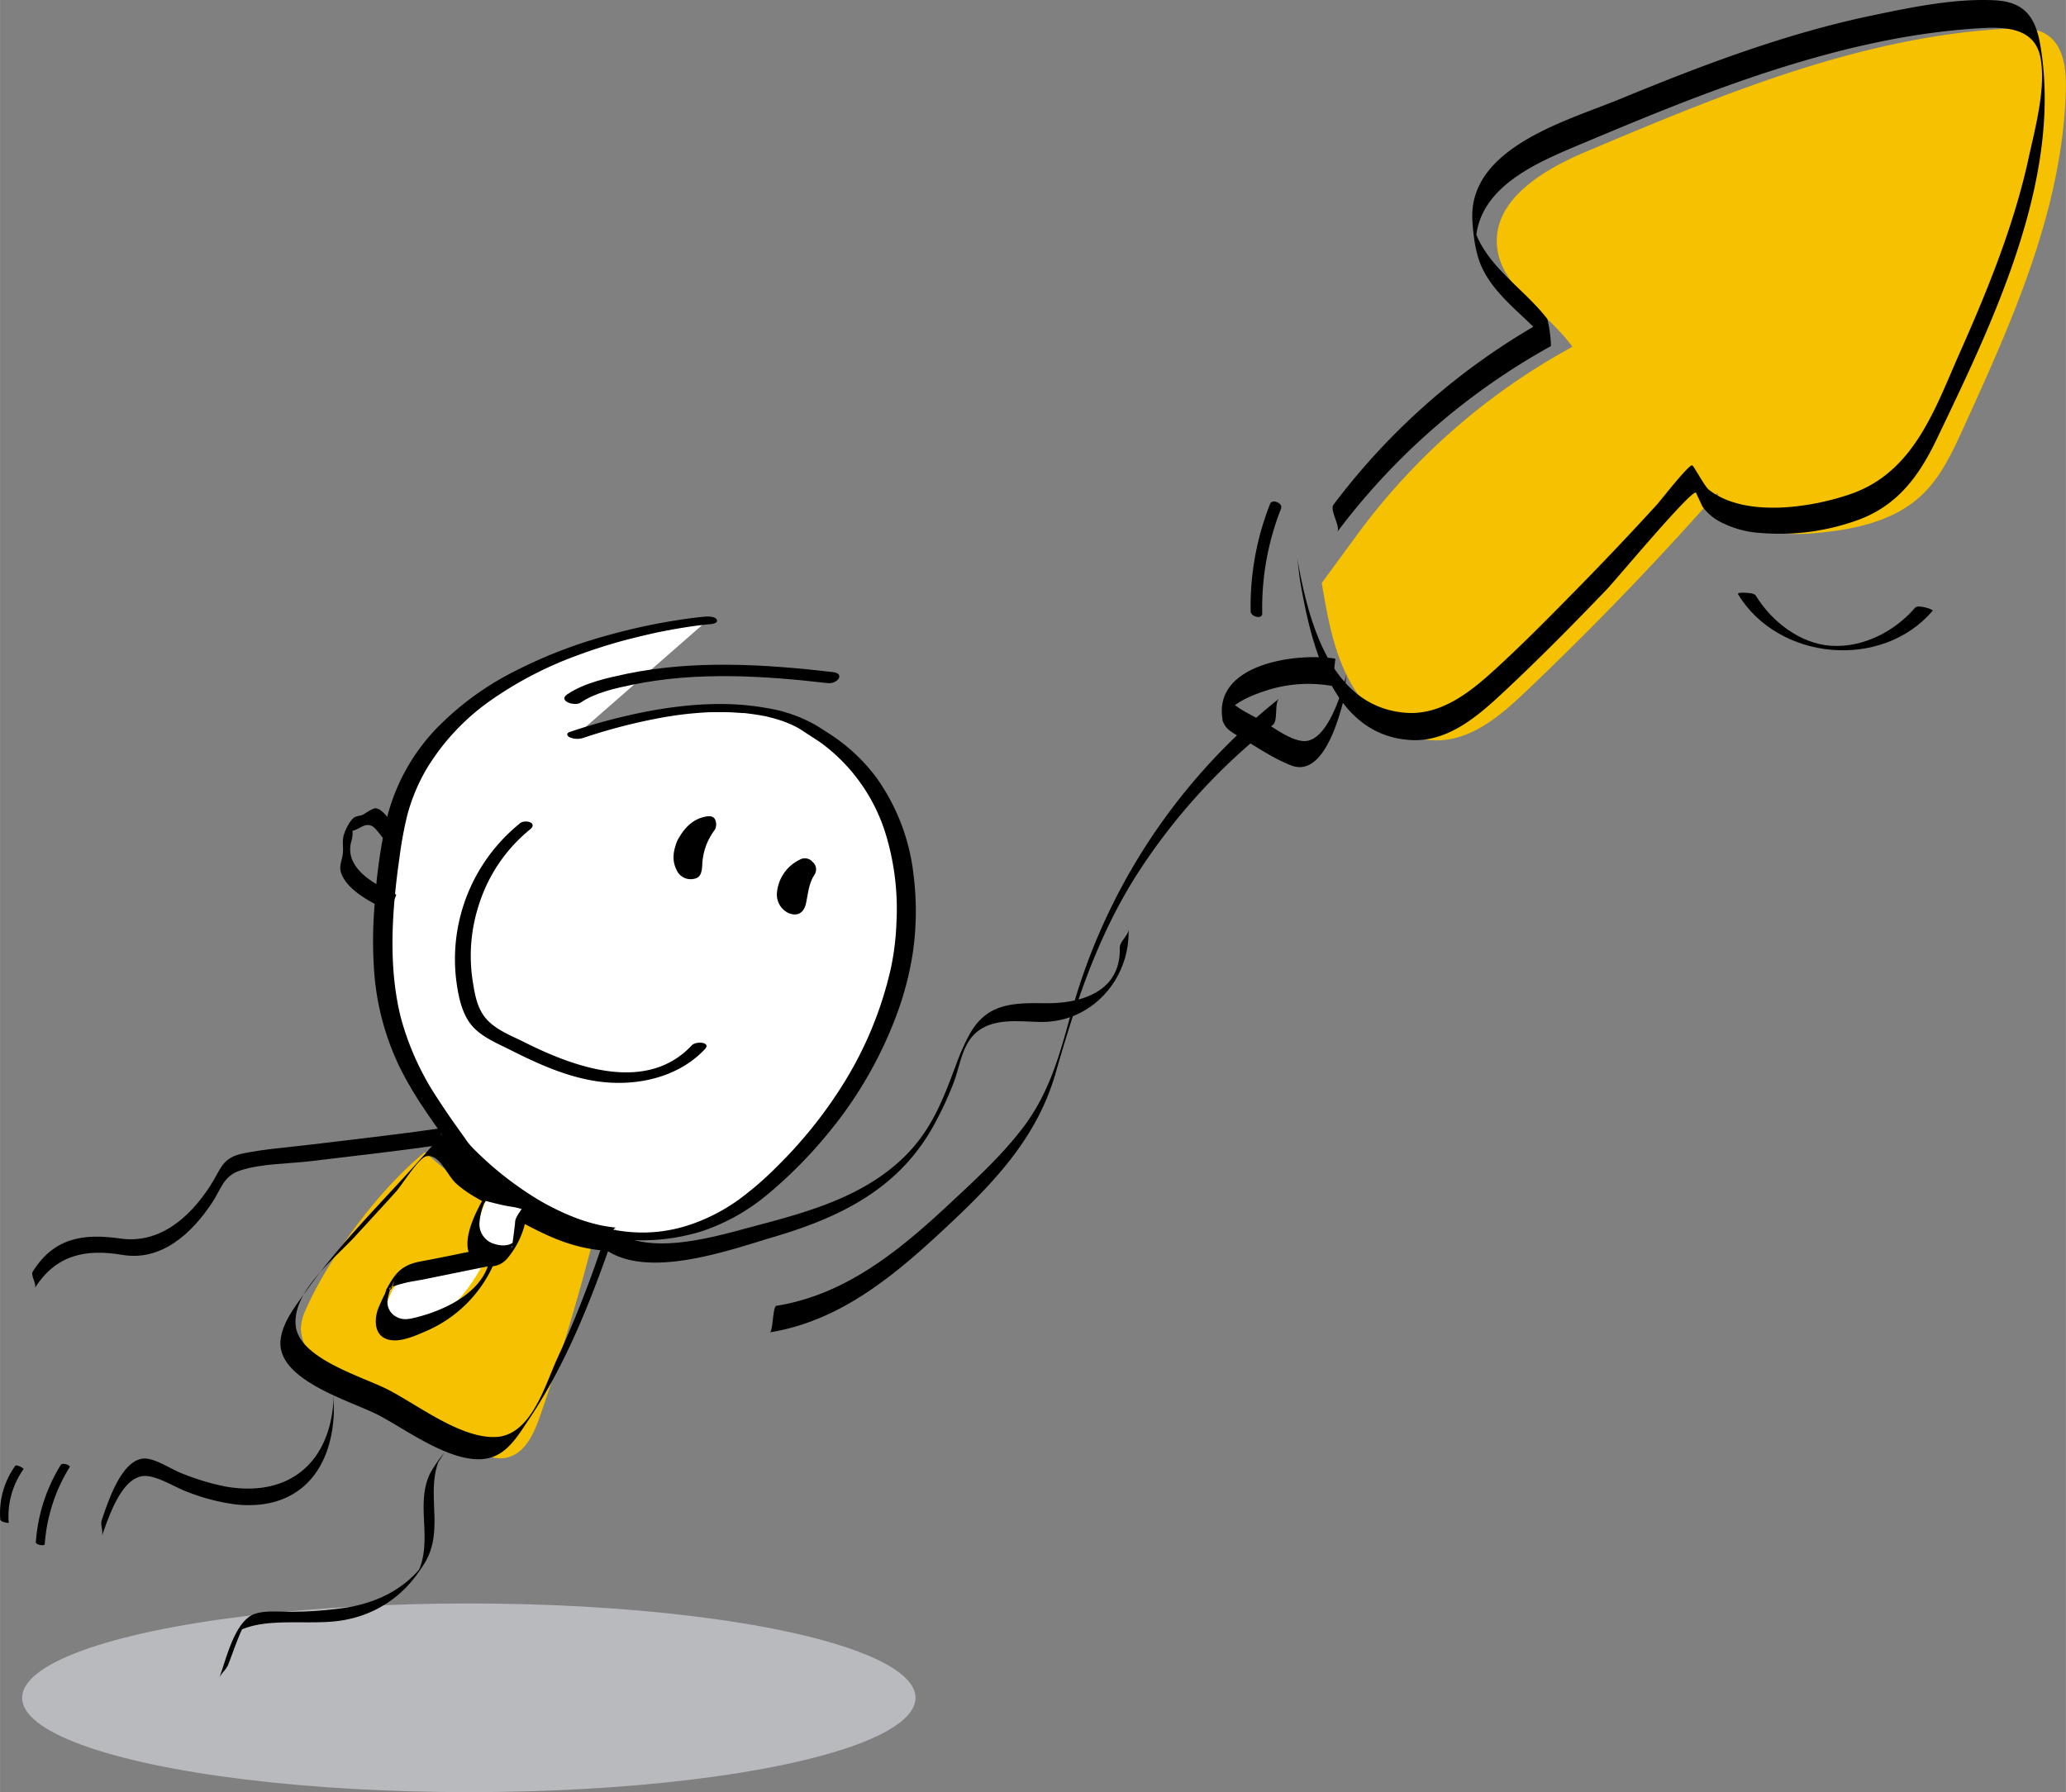 <?xml version="1.0" encoding="utf-8"?>
<svg xmlns="http://www.w3.org/2000/svg" width="172.85mm" height="149.98mm" viewBox="0 0 489.96 425.15">
  <rect x="0" y="0" width="489.96" height="425.15" fill="#808080" stroke="none"/>
  <g id="Calque_2" data-name="Calque 2">
    <g id="Calque_1-2" data-name="Calque 1">
      <g>
        <g>
          <path d="M167.76,147.19S104.37,152.32,94.09,194q-.37,1.54-.66,3.15C86,239.69,95.12,252.36,109,271.61c0,0,33.64,37.92,68.17,13.47,0,0,28.76-20.28,36.4-55.32,0,0,9.44-39.15-20.81-56.54,0,0-14.78-12.58-56,1.09" style="fill: #fff"/>
          <path d="M167.19,146.29c-2.44.19-4.87.56-7.29.94A144.18,144.18,0,0,0,143.09,151a113.23,113.23,0,0,0-20.81,8.12,69.32,69.32,0,0,0-19,13.92,47.28,47.28,0,0,0-11.67,21.61,135.93,135.93,0,0,0-2.76,19.8,102.25,102.25,0,0,0-.14,15.75,62.4,62.4,0,0,0,6.09,23,85.37,85.37,0,0,0,5.53,9.47q1.57,2.37,3.23,4.7c1,1.48,2,3,3.17,4.44a33.29,33.29,0,0,0,2.49,2.55c1.93,1.87,4,3.64,6.06,5.31a71.47,71.47,0,0,0,21.5,11.94,47.49,47.49,0,0,0,30,.36,48.07,48.07,0,0,0,15.44-8.79,107.4,107.4,0,0,0,14.39-14.61,97.07,97.07,0,0,0,15.43-26.28,74.72,74.72,0,0,0,4.47-16.48,68.91,68.91,0,0,0,.14-18.26,49,49,0,0,0-8.75-23,42.71,42.71,0,0,0-10.48-10c-1.2-.8-2.44-1.58-3.66-2.35a34.2,34.2,0,0,0-12.23-4.28c-9-1.61-18.37-.91-27.32.71a142.53,142.53,0,0,0-19.07,5c-.85.28-.8.92,0,1.29a4.61,4.61,0,0,0,3.21.12,134,134,0,0,1,18.9-4.86c2.53-.44,5.06-.79,7.61-1,1.17-.1,2.35-.18,3.53-.23l1.54,0h1.34c1,0,1.93,0,2.89.08l1.41.08.58.05.38,0c-.19,0-.29,0,0,0,1.6.18,3.18.4,4.75.71.41.07-.33-.08.07,0l.51.11,1,.26c.59.15,1.19.32,1.78.5l.75.24.39.14c-.32-.12-.2-.08,0,0,.45.17.9.34,1.35.53q1.06.45,2.07,1l.18.1c.28.15-.3-.18-.1-.06l.36.22.53.33c1.72,1.17,3.51,2.21,5.18,3.46a42.3,42.3,0,0,1,14.71,21.19A61.07,61.07,0,0,1,212.59,219a63.16,63.16,0,0,1-1.3,10.62A88.5,88.5,0,0,1,200,257.11a106.46,106.46,0,0,1-15.88,19.76,75,75,0,0,1-8.8,7.62,43.53,43.53,0,0,1-12.16,6.2,35.94,35.94,0,0,1-6.89,1.48,35.19,35.19,0,0,1-6.65.11l-1.25-.12c-.62-.07-1.23-.16-1.84-.25-1.15-.19-2-.35-3-.6a48.82,48.82,0,0,1-6-1.86,63.15,63.15,0,0,1-11-5.54,79.81,79.81,0,0,1-13.84-11l-.42-.42c-.11-.12-.12-.12,0,0l-.19-.2-.51-.54a14.59,14.59,0,0,1-1.21-1.6c-2.2-3.06-4.39-6.13-6.43-9.31A65.23,65.23,0,0,1,95,241.2c-2.28-9.29-2.25-19-1.38-28.47.29-3.11.67-6.22,1.12-9.32a90.81,90.81,0,0,1,1.79-9.83,44.09,44.09,0,0,1,4.63-11.18A54,54,0,0,1,117,165.71a88.49,88.49,0,0,1,19.84-10.21q4.86-1.81,9.86-3.22c1.62-.45,2.59-.71,4.33-1.13,1.42-.35,2.85-.68,4.28-1,2.36-.5,4.74-.94,7.12-1.32.91-.14,1.83-.28,2.74-.4l.54-.07c.41-.06-.57.07.06,0l.93-.11c.55-.06,1.1-.13,1.65-.17s2-.23,1.64-1.06-2.17-.79-2.78-.74Z"/>
        </g>
        <path d="M322.2,126.38a155.73,155.73,0,0,1,50.7-44.11C367,73.94,355.7,68.3,355,58.08c-.7-10.94,11.18-17.89,21.28-22.16C408.63,22.28,441.78,8.45,476.81,6.76c3-.14,6.12-.15,8.61,1.46,4,2.59,4.64,8.15,4.52,12.93-.7,28.3-12.68,54.94-24.44,80.68-2.57,5.62-5.25,11.38-9.74,15.62-6.79,6.42-16.63,8.32-25.94,9.08-8.87.72-20.19-1-22.54-9.61q-21.61,24.48-45.28,47c-5.75,5.47-12.24,11.14-20.15,11.68-8.58.59-16.56-5.32-21-12.71s-5.94-16.1-7.39-24.58" style="fill: #f5c100"/>
        <g style="opacity: 0.6">
          <ellipse cx="111.18" cy="402.76" rx="105.94" ry="22.38" style="fill: #e0e1e7"/>
        </g>
        <g>
          <path d="M160.6,199.47c1.46-2.72,3.37-5.09,6.76-5.76,1-.19,1.92-.1,2.28.82a2.77,2.77,0,0,1-.11,2.3,14.69,14.69,0,0,0-3,8.57c-.15,2.22-.73,2.9-2.18,3.12a3.61,3.61,0,0,1-3.92-2.2C159.29,204.05,159.68,201.83,160.6,199.47Z"/>
          <path d="M186.9,216.56a4.87,4.87,0,0,1-2.65-4.73,9.62,9.62,0,0,1,5.43-7.9,2.39,2.39,0,0,1,3,.51,2.33,2.33,0,0,1,.52,3c-1.43,2.11-1.54,4.55-2.07,6.9S189,217.47,186.9,216.56Z"/>
        </g>
        <path d="M137.71,166.67c3.49-2.38,8.2-3.39,12.23-4.23,15.16-3.15,31.1-2.15,46.35-.39,2.29.27,4.24-2.27,1.21-2.62-16.07-1.86-32.79-2.9-48.77.39-4.71,1-10.18,2.15-14.24,4.92-2.23,1.52,1.78,2.91,3.22,1.93Z"/>
        <path d="M93,195.19c-1-1.1-2.32-3.24-3.88-3.44-.79-.1-2.7,1.43-3.42,1.67a6.55,6.55,0,0,0-1.59.43c-1.18.75-2.21,3-2.59,4.25-.45,1.55,0,3.07-.26,4.66-.3,1.9-1,2.92-.19,4.79,1.69,3.88,7.12,6.62,10.74,8.36.38.18,2.33-3.6,2.13-3.69-4.88-2.34-12.23-6.08-10.69-12.41a6.18,6.18,0,0,0,.15-3.61c-1.25,1-1.35,1.37-.28,1a5.79,5.79,0,0,0,1.46-.47c1.1-.45,2-1.35,3.37-.89,1.07.36,2.17,2.2,2.92,3-.07-.07,2.61-3.18,2.13-3.69Z"/>
        <path d="M412.21,141c9.61,15.77,34.07,18,46.13,3.9.28-.33-3.48-1.53-4.13-.77-4.83,5.65-12.42,9.59-20,9.06-7.37-.51-14.09-5.8-17.82-11.92-.35-.59-2-.62-2.61-.66-.23,0-1.87-.1-1.58.39Z"/>
        <path d="M301.19,119.6A65.9,65.9,0,0,0,296.6,145c0,1.34,2.78,2,2.75.54a64,64,0,0,1,4.46-24.89c.52-1.3-2.11-2.39-2.62-1.09Z"/>
        <path d="M10.6,366.32A40.18,40.18,0,0,1,16.53,348c.24-.39-1.74-1.11-2.12-.5a40.17,40.17,0,0,0-5.92,18.33c-.05.66,2.07,1,2.11.49Z"/>
        <path d="M317.12,126.21a160.63,160.63,0,0,1,50.7-44.11,29.12,29.12,0,0,0-.88-6.46c-5.76-7.48-14.95-12.7-17.59-22.21l.59,4.09-.27-2,.29,2.38c.15-13.6,14.77-19.43,25.44-23.91,15.29-6.44,30.66-12.77,46.5-17.77,15.66-4.94,31.88-8.68,48.33-9.56,5.77-.3,12.37.12,13.68,7,1.39,7.22-1.31,16.93-2.84,24-3.46,15.78-9.56,30.84-16.09,45.57-6,13.46-10.85,28.65-26,33.94-9.34,3.26-25.17,5.73-33.72-1-1-.78-3.57-5.68-3.94-5.78-.83-.22-7.52,8.38-8.31,9.25q-9.43,10.33-19.25,20.32c-6.42,6.54-12.88,13.11-19.67,19.27-5.64,5.13-12.44,10.42-20.53,9.87-18.4-1.27-23.47-22.58-26-37.19.27,1.54.5,4.29.83,6.23,2.55,14.7,7.55,36.24,26.06,37.41,9.07.58,16.29-5.9,22.47-11.68,8.31-7.79,16.34-15.92,24.22-24.14,2.12-2.21,19.77-23.39,21.06-22.88,0,0,1.59,3.37,1.52,3.27a12.37,12.37,0,0,0,3.91,3.5,24,24,0,0,0,10.18,2.83,54.36,54.36,0,0,0,23.24-3.25c9.17-3.51,14.14-10.44,18.25-19,13.25-27.67,29.9-61.75,24.61-93.31C482.82,4.25,480.27.44,473.09.07c-9.43-.49-19.74,1.65-28.91,3.56-20.66,4.3-40.47,11.82-59.92,19.84C371.67,28.66,348.1,35,349.19,52.4c.22,3.57.75,7.87,2.31,11.15C355,71,362.89,75.7,367.82,82.1l-.88-6.46a160.9,160.9,0,0,0-50.71,44.11c-.94,1.26,1.79,5.26.89,6.46Z"/>
        <path d="M8.27,305.55c5-7.95,12.13-9.32,20.76-7.86,9.22,1.56,16.45-5.08,21.28-12.41,2.25-3.42,2.64-6.3,6.71-7.63,5-1.64,11.47-1.56,16.71-2.2,10.41-1.26,20.83-2.41,31.2-3.91,0,0-.5-3.88-.51-3.88-10.38,1.51-20.8,2.66-31.21,3.92-5.1.61-10.33,1-15.37,2-5.28,1-5.35,3.67-8.05,7.82-4.89,7.51-12,13.73-21.27,12.41-8.71-1.24-15.69-.25-20.77,7.86-.54.86,1,3,.52,3.88Z"/>
        <path d="M143.18,296.13c10.1,7.63,29.74.43,40.36-2.71,16-4.73,30-11.61,38.24-27.08a81.48,81.48,0,0,0,4.43-9.64c1.56-4.17,2-9.32,5.8-12.16,4.27-3.15,10.11-2.14,15-2.11,11.93.06,21-10.16,20.64-22,0,1.43-2.12,2.94-2.09,4.4.28,10.37-9,13.27-17.7,13.16-7.77-.1-13.89,0-18,7.51a51,51,0,0,0-2.88,6.41c-3.32,8.93-6.11,16.56-13.24,23.2-9.44,8.81-22,12.37-34.19,15.59-9.46,2.49-25.56,7.65-34.35,1,.24.18-2.37,4.18-2.08,4.4Z"/>
        <path d="M316.65,156.25c-9.11-1.46-28.95,1.17-26.72,14.4.42,2.5,3,3.44,5.1,4.76,3.52,2.16,7.32,4.67,11.19,6.17,7.36,2.84,11.1-10.32,12.45-15.6.54-2.09.25-4.39.78-6.47-1.07,4.21-4.52,16.53-10.26,16.29-3.14-.13-7-3.16-9.72-4.69-2.83-1.62-7.11-3.35-8.83-6.24l-.78,6.47c1-4.32,7.53-6.66,11.42-7.83a32.28,32.28,0,0,1,14.59-.79s.92-6.45.78-6.47Z"/>
        <path d="M182.54,316.07c16.31-2.61,29-13,40.74-23.91s22.49-21.69,27.06-37.58c4.75-16.53,9.8-32.05,19-46.69A144.15,144.15,0,0,1,301.84,172c1.37-1.08.26-5.27,1.58-6.32a143.91,143.91,0,0,0-49.49,75c-2.67,9.71-5.12,18.61-11.23,26.7-4.91,6.49-10.95,12.06-16.88,17.59-12,11.25-24.92,22.12-41.7,24.8-.89.15-.79,6.2-1.58,6.33Z"/>
        <path d="M123.28,195.34a41.38,41.38,0,0,0-15.09,37.18c.45,3.48,1.21,7.52,3.39,10.38,2.3,3,6.26,4.56,9.54,6.22,7.44,3.75,15.37,7.29,23.82,7.72,8.09.41,16.55-1.92,22.22-7.95,1.57-1.69-2.08-2-3.11-.9-10.74,11.45-27.83,5.21-39.65-.73-3-1.5-6.7-2.89-9-5.46s-2.81-6-3.31-9.12a39.06,39.06,0,0,1,1.57-18.33,37.55,37.55,0,0,1,12-17.56c2-1.6-1.1-2.52-2.43-1.45Z"/>
        <path d="M79.13,331.17c-.49,15.39-10.22,24.21-25.74,21.46a58.32,58.32,0,0,1-10.26-3.1c-2.39-.9-6.44-3.67-9-3.53-5.36.29-8.52,10.28-10,14.59-.41,1.16.44,2.76,0,3.91,1.65-4.7,4.92-14.95,10.78-14.34,3.06.32,6.62,2.68,9.52,3.75a48,48,0,0,0,11.65,3c14.68,1.46,22.65-8,23.09-22,0-1.18-.07-2.85,0-3.77Z"/>
        <path d="M105.39,344.6a33.22,33.22,0,0,0-3.39,4.91c-3.7,7.65,1,16.24-3.21,24.1l2.12-3.2c-4.51,6.36-11.11,9.64-18.64,10.94a93.5,93.5,0,0,1-12.39,1c-2.89.12-7.76-.58-10.32.89-4.28,2.48-6.07,10.95-7.61,14.9.46-1.18,1.7-2.06,2.16-3.25,1.47-3.77,2.72-7.82,4.8-11.29l-2.12,3.19c7.29-3.45,18.05-.81,26-2.72A26.77,26.77,0,0,0,98.94,373.4a35.48,35.48,0,0,0,2-3c4.38-7.79,0-16.18,3.2-24.08l-2.12,3.2,1.28-1.73c.7-.95,1.53-2.41,2.08-3.15Z"/>
        <path d="M135.9,289.53c1.66,1,3.48,2.13,5.43,1.93Q135.68,314,128.05,336c-1.46,4.22-3.69,9-8.09,9.84-2.26.41-4.53-.42-6.69-1.2-14.64-5.32-30.88-10.26-39.59-23.17a11.5,11.5,0,0,1-2.35-6.23,11.72,11.72,0,0,1,1.22-4.64c5-11.4,16.58-27.8,28.21-37.28C110.85,282.13,122.67,291.39,135.9,289.53Z" style="fill: #f5c100"/>
        <path d="M3.59,347.75A19.26,19.26,0,0,0,.06,360.48c.05.59,2.05.89,2,.76a19.26,19.26,0,0,1,3.52-12.73c.14-.19-1.72-1.2-2-.76Z"/>
        <path d="M142.36,296.61a257.89,257.89,0,0,1-10.11,25.44c-2.95,6.35-6.18,18.35-14.54,18.83S99.11,333.29,92,329.65c-6-3.08-20.87-7.28-21.86-15-1-8.19,9.22-16.05,14.15-21.44,3.2-3.51,6.45-7,9.62-10.53,1.49-1.66,5.44-8.11,7.27-8.41,3.12-.5,4.75,4.46,7,6.49,3,2.72,6.68,4.4,10.23,6.32,7.79,4.22,14.95,8.62,24,9.5,1.1.11,2.71-5.45,3.72-5.35-8.55-.84-15.43-4.82-22.83-8.88-7.08-3.89-14.23-7.12-16.71-15.46l-.07.1c-10.85,13.46-23.93,25.16-33.93,39.29-2.42,3.43-5.64,7.37-6.06,11.66-.93,9.46,16.43,14.29,23.13,17.71,7,3.59,19.58,13.34,27.77,9.73,3.56-1.56,5.76-5.36,7.87-8.48,9.26-13.7,15.53-30.1,20.83-45.67C145.42,293.22,143,294.62,142.36,296.61Z"/>
        <g>
          <g>
            <path d="M115.16,284.88c-.51,1.43-1,2.64-1.37,3.91a18.38,18.38,0,0,0-1,5.13,5.48,5.48,0,0,0,4,4.86c5.94,1.76,6.63-10.25,7.44-11.82C120.47,285.83,122.36,286.8,115.16,284.88Z" style="fill: #fff"/>
            <path d="M113.71,286.07c-2.27,4.23-5.68,12.64,1.34,14.2a5.19,5.19,0,0,0,5.23-1.72,20.2,20.2,0,0,0,4.79-13.39c0-.37-1.22,1.42-1.31,1.57-.49.78-1.59,2.17-1.6,3.16,0,.43-.74,6.09-.77,6.07-.53-.39,2.31-2.19.76-1.52a4.85,4.85,0,0,0-.48.35,4.28,4.28,0,0,1-1.2.52,5.53,5.53,0,0,1-2.91-.14,4.87,4.87,0,0,1-3.81-5.53,13.92,13.92,0,0,1,.87-3.71c.15-.41.35-.79.49-1.2,0,.13.17-.3-.15.29.2-.37,1.05-1.76.7-1.92s-1.86,2.81-2,3Z"/>
          </g>
          <g>
            <path d="M95,304.27a4.17,4.17,0,0,0-2.14,2.21c-.83,1.67-1.33,3.57-2,5.34-1,2.58-.81,3.05,1.68,3.21,10.53.65,17-5.86,22.17-15.45-1.93.41-3-.28-4.5.08C96.94,301.05,95,304.27,95,304.27Z" style="fill: #fff"/>
            <path d="M118.66,295.41c-6.28,1.28-12.56,2.65-18.86,3.82-3.86.72-5.65,2.16-7.56,5.55A18.59,18.59,0,0,0,91.12,307c1-2.46.45-.75.16-.08a40.44,40.44,0,0,0-1.73,3.87c-1.06,3.43-.36,7.19,4.12,7.18,2.55,0,5.62-1.44,7.88-2.42a30.91,30.91,0,0,0,17-19.73c.33-1.08-.75.56-.85.69a11.41,11.41,0,0,0-1.88,3.46c-2.12,7-10.64,10.95-17.28,12.58-1.61.4-3.07.7-4.64-.22a3.89,3.89,0,0,1-2-3.86c0-.56.89-3.43.46-2.36.21-.53.65-1,.81-1.54.61-2.05-.22,2.17-.84,1.24-.33-.5,3.6-1.44,4.21-1.58,1.3-.29,2.66-.47,4-.74l15.25-3.1C117.28,300.09,117.8,295.59,118.66,295.41Z"/>
          </g>
        </g>
      </g>
    </g>
  </g>
</svg>
